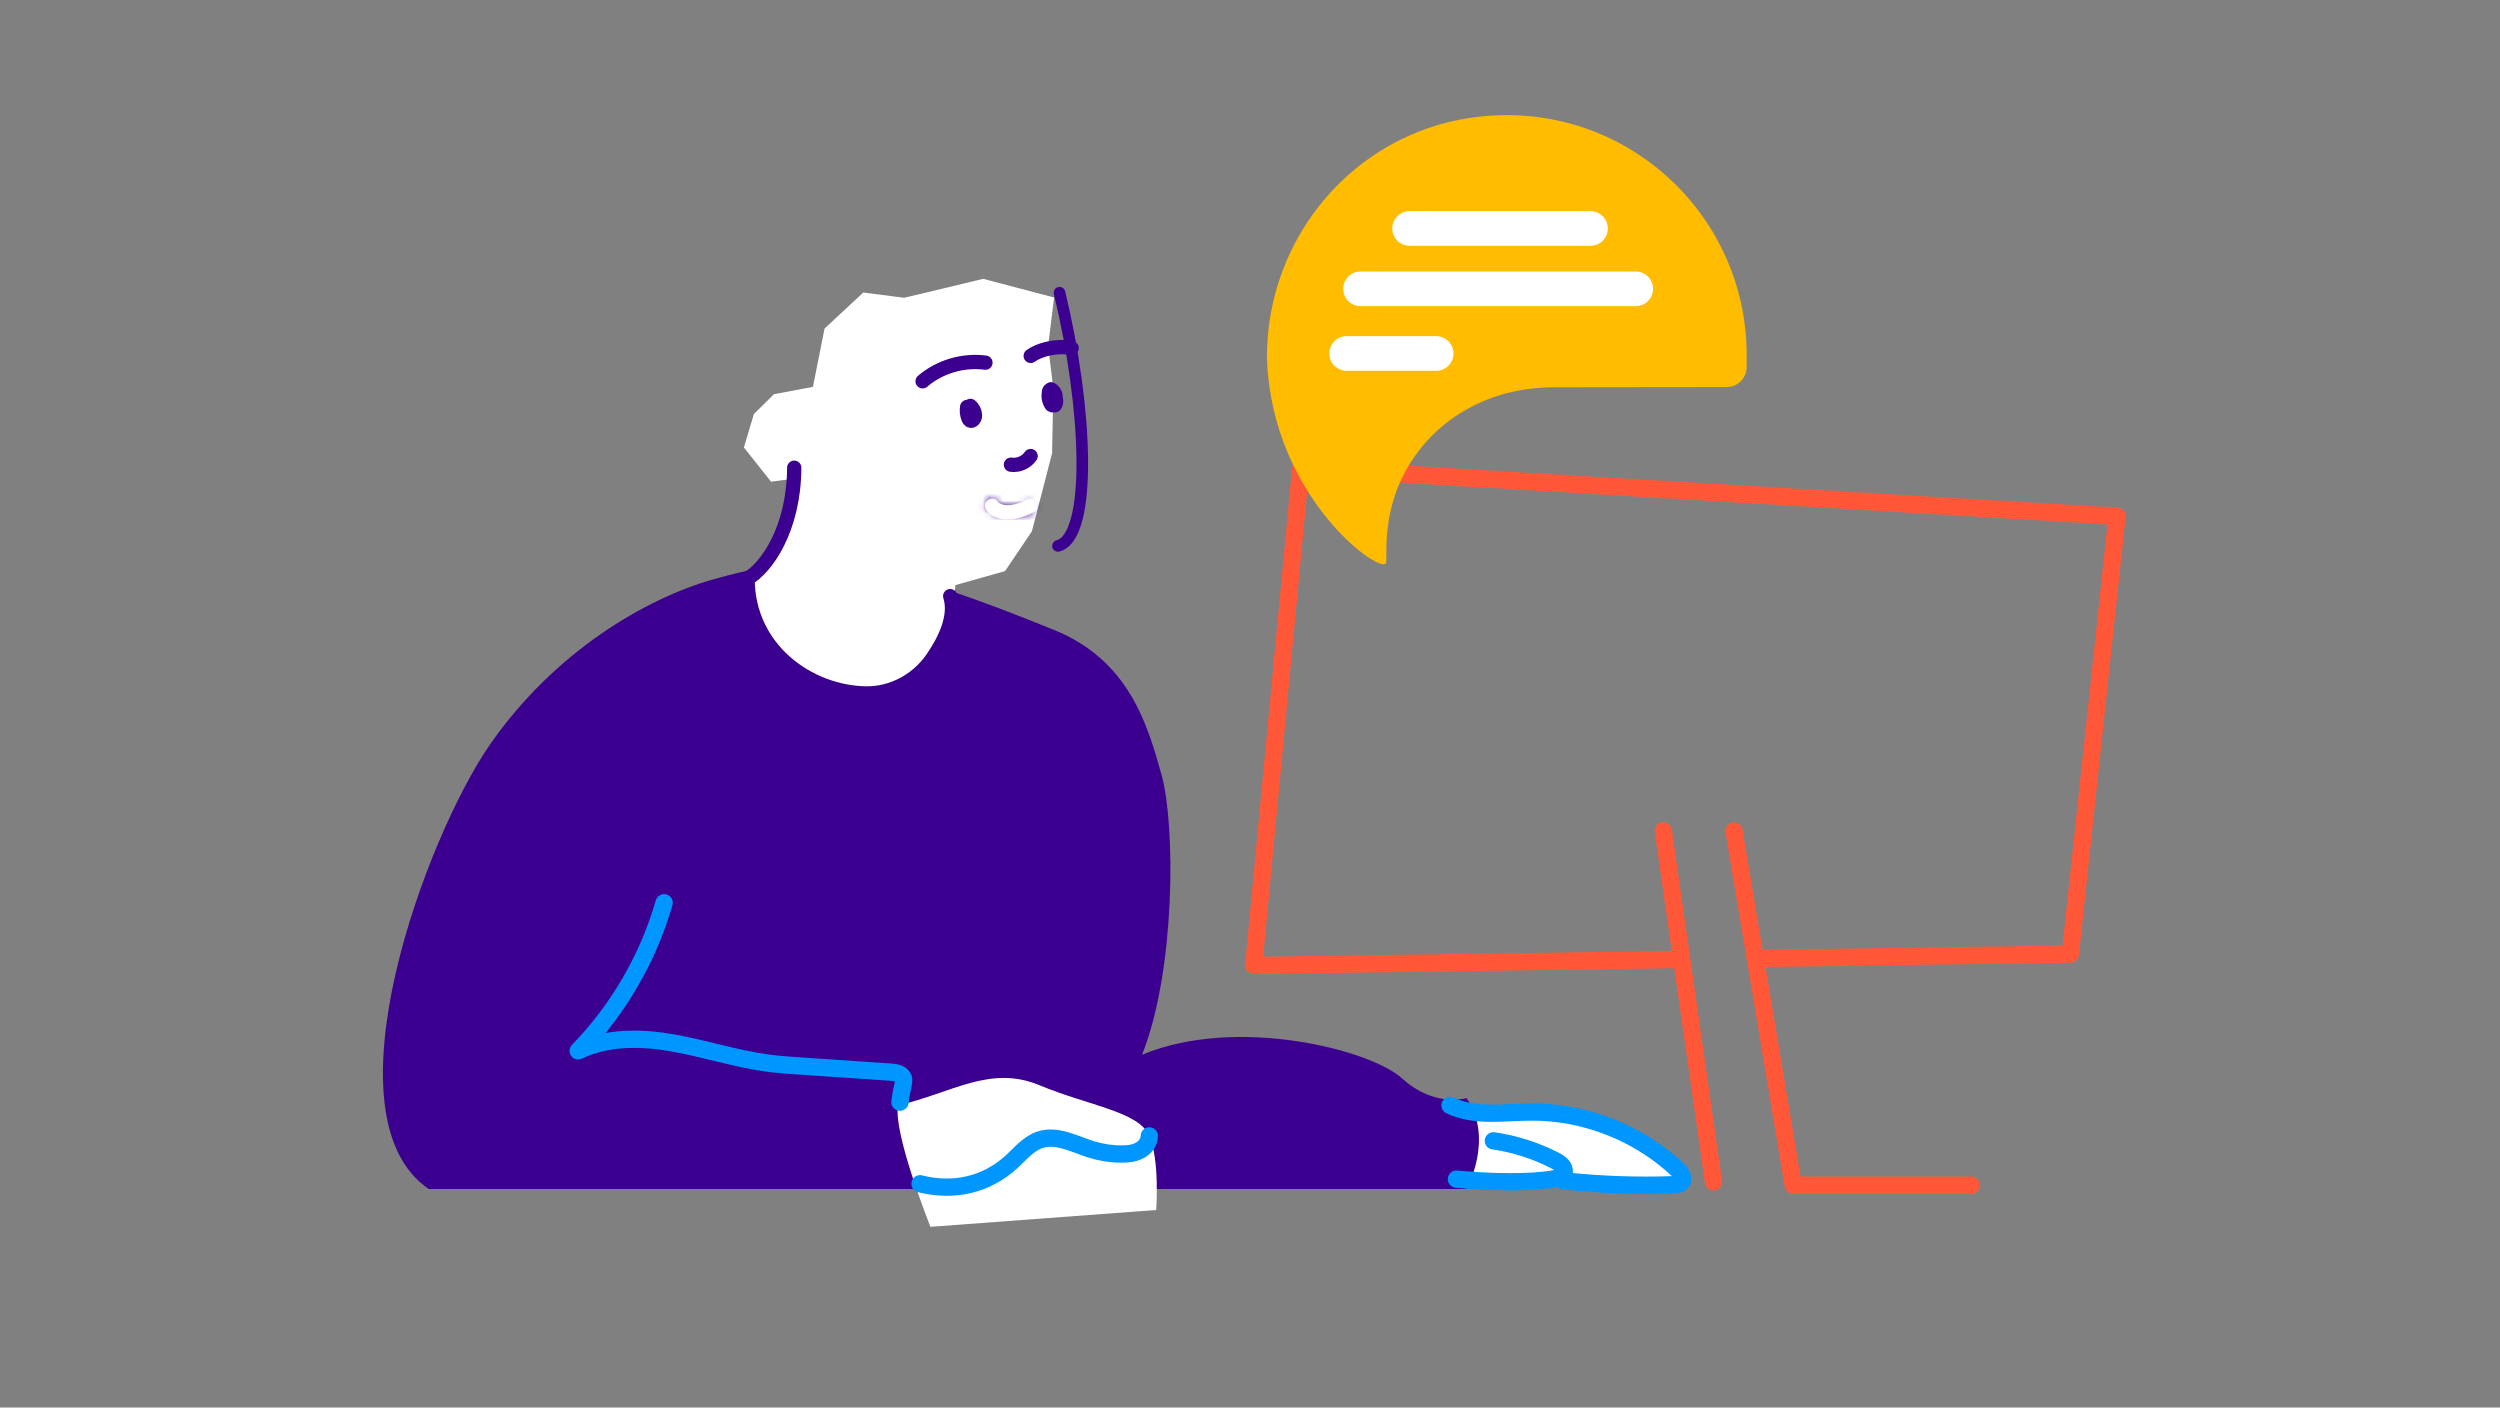 <?xml version="1.0" encoding="UTF-8"?>
<svg id="Calque_1" data-name="Calque 1" xmlns="http://www.w3.org/2000/svg" width="373" height="210" xmlns:xlink="http://www.w3.org/1999/xlink" viewBox="0 0 373 210">
  <rect x="0" y="0" width="373" height="210" fill="#808080" stroke="none"/>
  <defs>
    <filter id="luminosity-noclip" x="108.14" y="17.17" width="56.77" height="74.27" color-interpolation-filters="sRGB" filterUnits="userSpaceOnUse">
      <feFlood flood-color="#fff" result="bg"/>
      <feBlend in="SourceGraphic" in2="bg"/>
    </filter>
    <mask id="mask" x="108.14" y="17.17" width="56.77" height="74.27" maskUnits="userSpaceOnUse">
      <g style="filter: url(#luminosity-noclip);">
        <path d="m153.53,75.76c-1.86.72-4.31.82-5.68-.44" style="fill: none; stroke: #000; stroke-linecap: round; stroke-linejoin: round; stroke-width: 1.73px;"/>
      </g>
    </mask>
  </defs>
  <g>
    <polygon points="219.32 165.85 231.42 165.85 242.34 169.07 250.97 175.45 249.67 177.41 238.13 176.59 230.82 176.04 217.65 175.96 215.42 171.63 219.32 165.85" style="fill: #fff; stroke-width: 0px;"/>
    <path d="m129.33,84.72c-6.63-1.39-12.42-1.24-22.87,1.71-10.12,2.85-23.69,10.79-33.29,24.56-9.6,13.77-25.07,55.56-9.21,66.41h154.85s4.17-7.51,0-13.56c0,0-4.8,1.46-9.6-2.92-4.8-4.38-24.83-9.39-38.82-3.55,5.01-12.52,5.01-34.22,2.92-41.74-2.09-7.51-4.85-17.1-16.05-21.65-11.39-4.62-19.78-7.56-27.94-9.26Z" style="fill: #3c0090; stroke-width: 0px;"/>
    <path d="m142.54,87.28s-.26,8.44-7.35,15.61c-13.86,4.56-25.79-7.49-23.36-16.73,2.34-1.86,7.25-6.21,6.56-14.19-.02-.18-.03-.36-.05-.54l-3.3.44-4.05-5.11,1.49-4.99,2.99-2.95,5.82-1.1,1.73-8.69,5.78-5.39s5.98.79,6.09.79,11.8-2.83,11.8-2.83l10.58,2.79-.89,7.23.78,6.41-.19,9.61-3.01,11.63-4.01,5.94-7.41,2.09Z" style="fill: #fff; stroke-width: 0px;"/>
    <path d="m216.34,164.93c3.69,1.77,8.02,1,12.12.98,8-.04,15.97,3.1,21.81,8.57.55.51,1.1,1.37.6,1.93-.27.3-.71.33-1.11.35-5.51.2-11.04,0-16.52-.59" style="fill: none; stroke: #0096ff; stroke-linecap: round; stroke-linejoin: round; stroke-width: 2.58px;"/>
    <path d="m217.3,175.93c2.67.25,5.35.38,8.03.39,2.26,0,4.52-.08,6.74-.47.43-.08.9-.19,1.15-.54.28-.39.18-.96-.11-1.34-.29-.38-.72-.62-1.15-.84-2.86-1.47-5.97-2.46-9.15-2.92" style="fill: none; stroke: #0096ff; stroke-linecap: round; stroke-linejoin: round; stroke-width: 2.58px;"/>
    <path d="m138.82,183.04s-5.6-14.01-4.83-18.11c8.11-1.89,13.75-6.08,21.11-3.01,7.36,3.07,14.8,3.9,16.38,7.56,1.58,3.67,1.02,11.05,1.02,11.05l-33.68,2.51Z" style="fill: #fff; stroke-width: 0px;"/>
    <path d="m99.09,134.69c-2.38,8.27-6.83,15.93-12.82,22.1,4.32-2.1,9.4-2.02,14.13-1.18,4.73.83,9.34,2.36,14.1,3,1.68.23,3.37.34,5.06.45,4.43.3,8.86.6,13.28.9.74.05,1.63.19,1.94.87.22.5-.32,1.75-.5,3.61" style="fill: none; stroke: #0096ff; stroke-linecap: round; stroke-linejoin: round; stroke-width: 2.58px;"/>
    <path d="m171.48,169.48c0,.92-.65,1.75-1.46,2.18s-1.76.52-2.68.52c-1.56,0-3.11-.24-4.6-.71-2.48-.79-5.05-2.22-7.53-1.43-1.72.55-2.92,2.05-4.25,3.27-3.81,3.49-8.67,4.57-13.69,3.31" style="fill: none; stroke: #0096ff; stroke-linecap: round; stroke-linejoin: round; stroke-width: 2.58px;"/>
    <polyline points="250.52 143.16 187.05 144.05 194.07 69.84 315.86 77.04 308.89 142.35 261.89 143.01" style="fill: none; stroke: #ff5738; stroke-linecap: round; stroke-linejoin: round; stroke-width: 2.58px;"/>
    <line x1="248.16" y1="123.98" x2="255.65" y2="176.32" style="fill: none; stroke: #ff5738; stroke-linecap: round; stroke-linejoin: round; stroke-width: 2.58px;"/>
    <polyline points="258.71 123.98 267.55 176.84 294.09 176.84" style="fill: none; stroke: #ff5738; stroke-linecap: round; stroke-linejoin: round; stroke-width: 2.58px;"/>
    <g>
      <path d="m206.85,82.13c0-4.75,1.1-8.96,3.3-12.62,2.2-3.66,5.2-6.54,9.02-8.62,3.73-2.04,7.94-3.07,12.62-3.11l25.83-.03c1.65,0,2.98-1.34,2.98-2.99v-1.8c0-21.5-18.97-38.58-41.08-35.4-17.59,2.52-30.49,17.88-30.49,35.65v.18c.66,21.14,17.64,32.9,17.8,30.49,0,0,.02-1.15.02-1.75Z" style="fill: #ffbc00; stroke-width: 0px;"/>
      <line x1="210.31" y1="34.09" x2="237.3" y2="34.09" style="fill: none; stroke: #fff; stroke-linecap: round; stroke-linejoin: round; stroke-width: 5.17px;"/>
      <line x1="202.99" y1="43.09" x2="244.05" y2="43.09" style="fill: none; stroke: #fff; stroke-linecap: round; stroke-linejoin: round; stroke-width: 5.17px;"/>
      <line x1="200.92" y1="52.74" x2="214.27" y2="52.74" style="fill: none; stroke: #fff; stroke-linecap: round; stroke-linejoin: round; stroke-width: 5.17px;"/>
    </g>
  </g>
  <g>
    <path d="m158.08,43.67c4.18,17.23,4.95,36.43-.23,37.78" style="fill: none; stroke: #3c0090; stroke-linecap: round; stroke-linejoin: round; stroke-width: 1.73px;"/>
    <path d="m144.89,60.94c-.16-.15-.38-.23-.59-.22-.1.57-.03,1.18.19,1.71.05.12.11.23.21.3.37.25.79-.31.77-.76-.02-.54-.27-1.07-.69-1.41-.08.63.05,1.29.37,1.85.32-.52,0-1.31-.6-1.45-.4.58-.15,1.49.48,1.78" style="fill: none; stroke: #3c0090; stroke-linecap: round; stroke-linejoin: round; stroke-width: 2.13px;"/>
    <path d="m157.04,58.78c-.08-.21-.26-.39-.47-.48-.21.66-.12,1.41.23,2,.04.07.09.15.17.17.18.06.33-.17.37-.36.08-.44,0-.9-.09-1.35-.07-.34-.41-.78-.65-.53-.06.06-.08.16-.1.25-.07.6.24,1.22.77,1.52.45-.6.22-1.59-.45-1.92-.45.78-.18,1.9.57,2.39.27-.41.24-.99-.07-1.37" style="fill: none; stroke: #3c0090; stroke-linecap: round; stroke-linejoin: round; stroke-width: 2.13px;"/>
    <path d="m150.83,69.33c1.11.17,2.3-.35,2.94-1.29" style="fill: none; stroke: #3c0090; stroke-linecap: round; stroke-linejoin: round; stroke-width: 2.13px;"/>
    <path d="m153.78,53.1c1.17-.86,3.69-1.64,6.11-1.17" style="fill: none; stroke: #3c0090; stroke-linecap: round; stroke-linejoin: round; stroke-width: 2.13px;"/>
    <path d="m137.65,56.89c2.55-2.19,6.05-3.22,9.38-2.78" style="fill: none; stroke: #3c0090; stroke-linecap: round; stroke-linejoin: round; stroke-width: 2.13px;"/>
    <path d="m118.5,69.78c-.05,9.21-4.16,14.93-6.96,16.55,0,10.51,9.1,17,17.65,17.13,3.94.06,7.66-1.96,9.91-5.2,1.83-2.65,3.63-6.26,2.67-9.32" style="fill: none; stroke: #3c0090; stroke-linecap: round; stroke-linejoin: round; stroke-width: 2.13px;"/>
    <g style="mask: url(#mask);">
      <path d="m111.5,58.76c2.94,3.28,7.37,14.55,3.91,24.22,0,0,4.01-7.31,4.2-12.28.21-5.76-.99-5.23-2.14-9.44-1.15-4.2,7.08-8.18,9.14-3.39,2.07,4.79,2.61,7.86,3.02,12.93.78,9.83,7.04,19.2,18.83,20.51,8.75.98,11.73-3.9,13-8.41,1.54-5.47.63-17.01.63-17.01,0,0-5.98,8.98-21.1,5.13-5.47-1.39-8.79-5.22-10.39-12.95-1.6-7.74,6.19-12.47,9.69-12.64,1.51-.08,4.2-2.3,5.58-1.68,1.15.51,3.08,2.03,4.33,1.92,1.19-.1,1.77-1.55,2.85-2.06,1.77-.82,3.53,1.18,5.43,1.6,1.75.39,5.7-1.18,6.36-4.39.73-3.6-3.9-5.05-2.67-9.15.24-.79.75-1.47,1.21-2.16,1.44-2.16-.09-3.98-.73-4.51-.51-.42-1.25-.36-1.85-.61-1.08-.45-1.49-1.74-1.89-2.84-.4-1.1-1.17-2.34-2.34-2.31-.89.02-1.65.79-2.53.73-1.13-.07-1.7-1.37-2.57-2.1-1.62-1.38-4.28-.56-5.62,1.1-.42.52-.76,1.11-1.29,1.51-1.39,1.04-3.33.36-5.06.46-1.81.11-3.53,1.21-4.39,2.82-.3.56-.52,1.2-1.02,1.6-1.67,1.34-4.45-1.21-6.17.06-1.59,1.18-.63,4.53-2.54,5.04-.48.13-.99,0-1.47-.13-1.34-.35-2.82-.61-4.06.01-1.47.74-2.12,2.59-1.87,4.22.06.39.16.78.09,1.16-.14.79-.93,1.3-1.71,1.48s-3.25.99-4.03,1.17c-2.36.55-3.8,3.5-2.79,5.7.51,1.11,1.53,2.04,1.61,3.26.06,1.02-1.92,3.01-2.41,3.91s-.85,2.05-.29,2.91c.44.67,1.32.97,1.71,1.67.35.64.19,1.43.32,2.14s.68.31,1.05.78Z" style="fill: #3c0090; stroke-width: 0px;"/>
    </g>
    <path d="m148.03,75.47s1.38,2.18,5.74,0" style="fill: none; stroke: #fff; stroke-linecap: round; stroke-miterlimit: 10; stroke-width: 2.13px;"/>
  </g>
</svg>